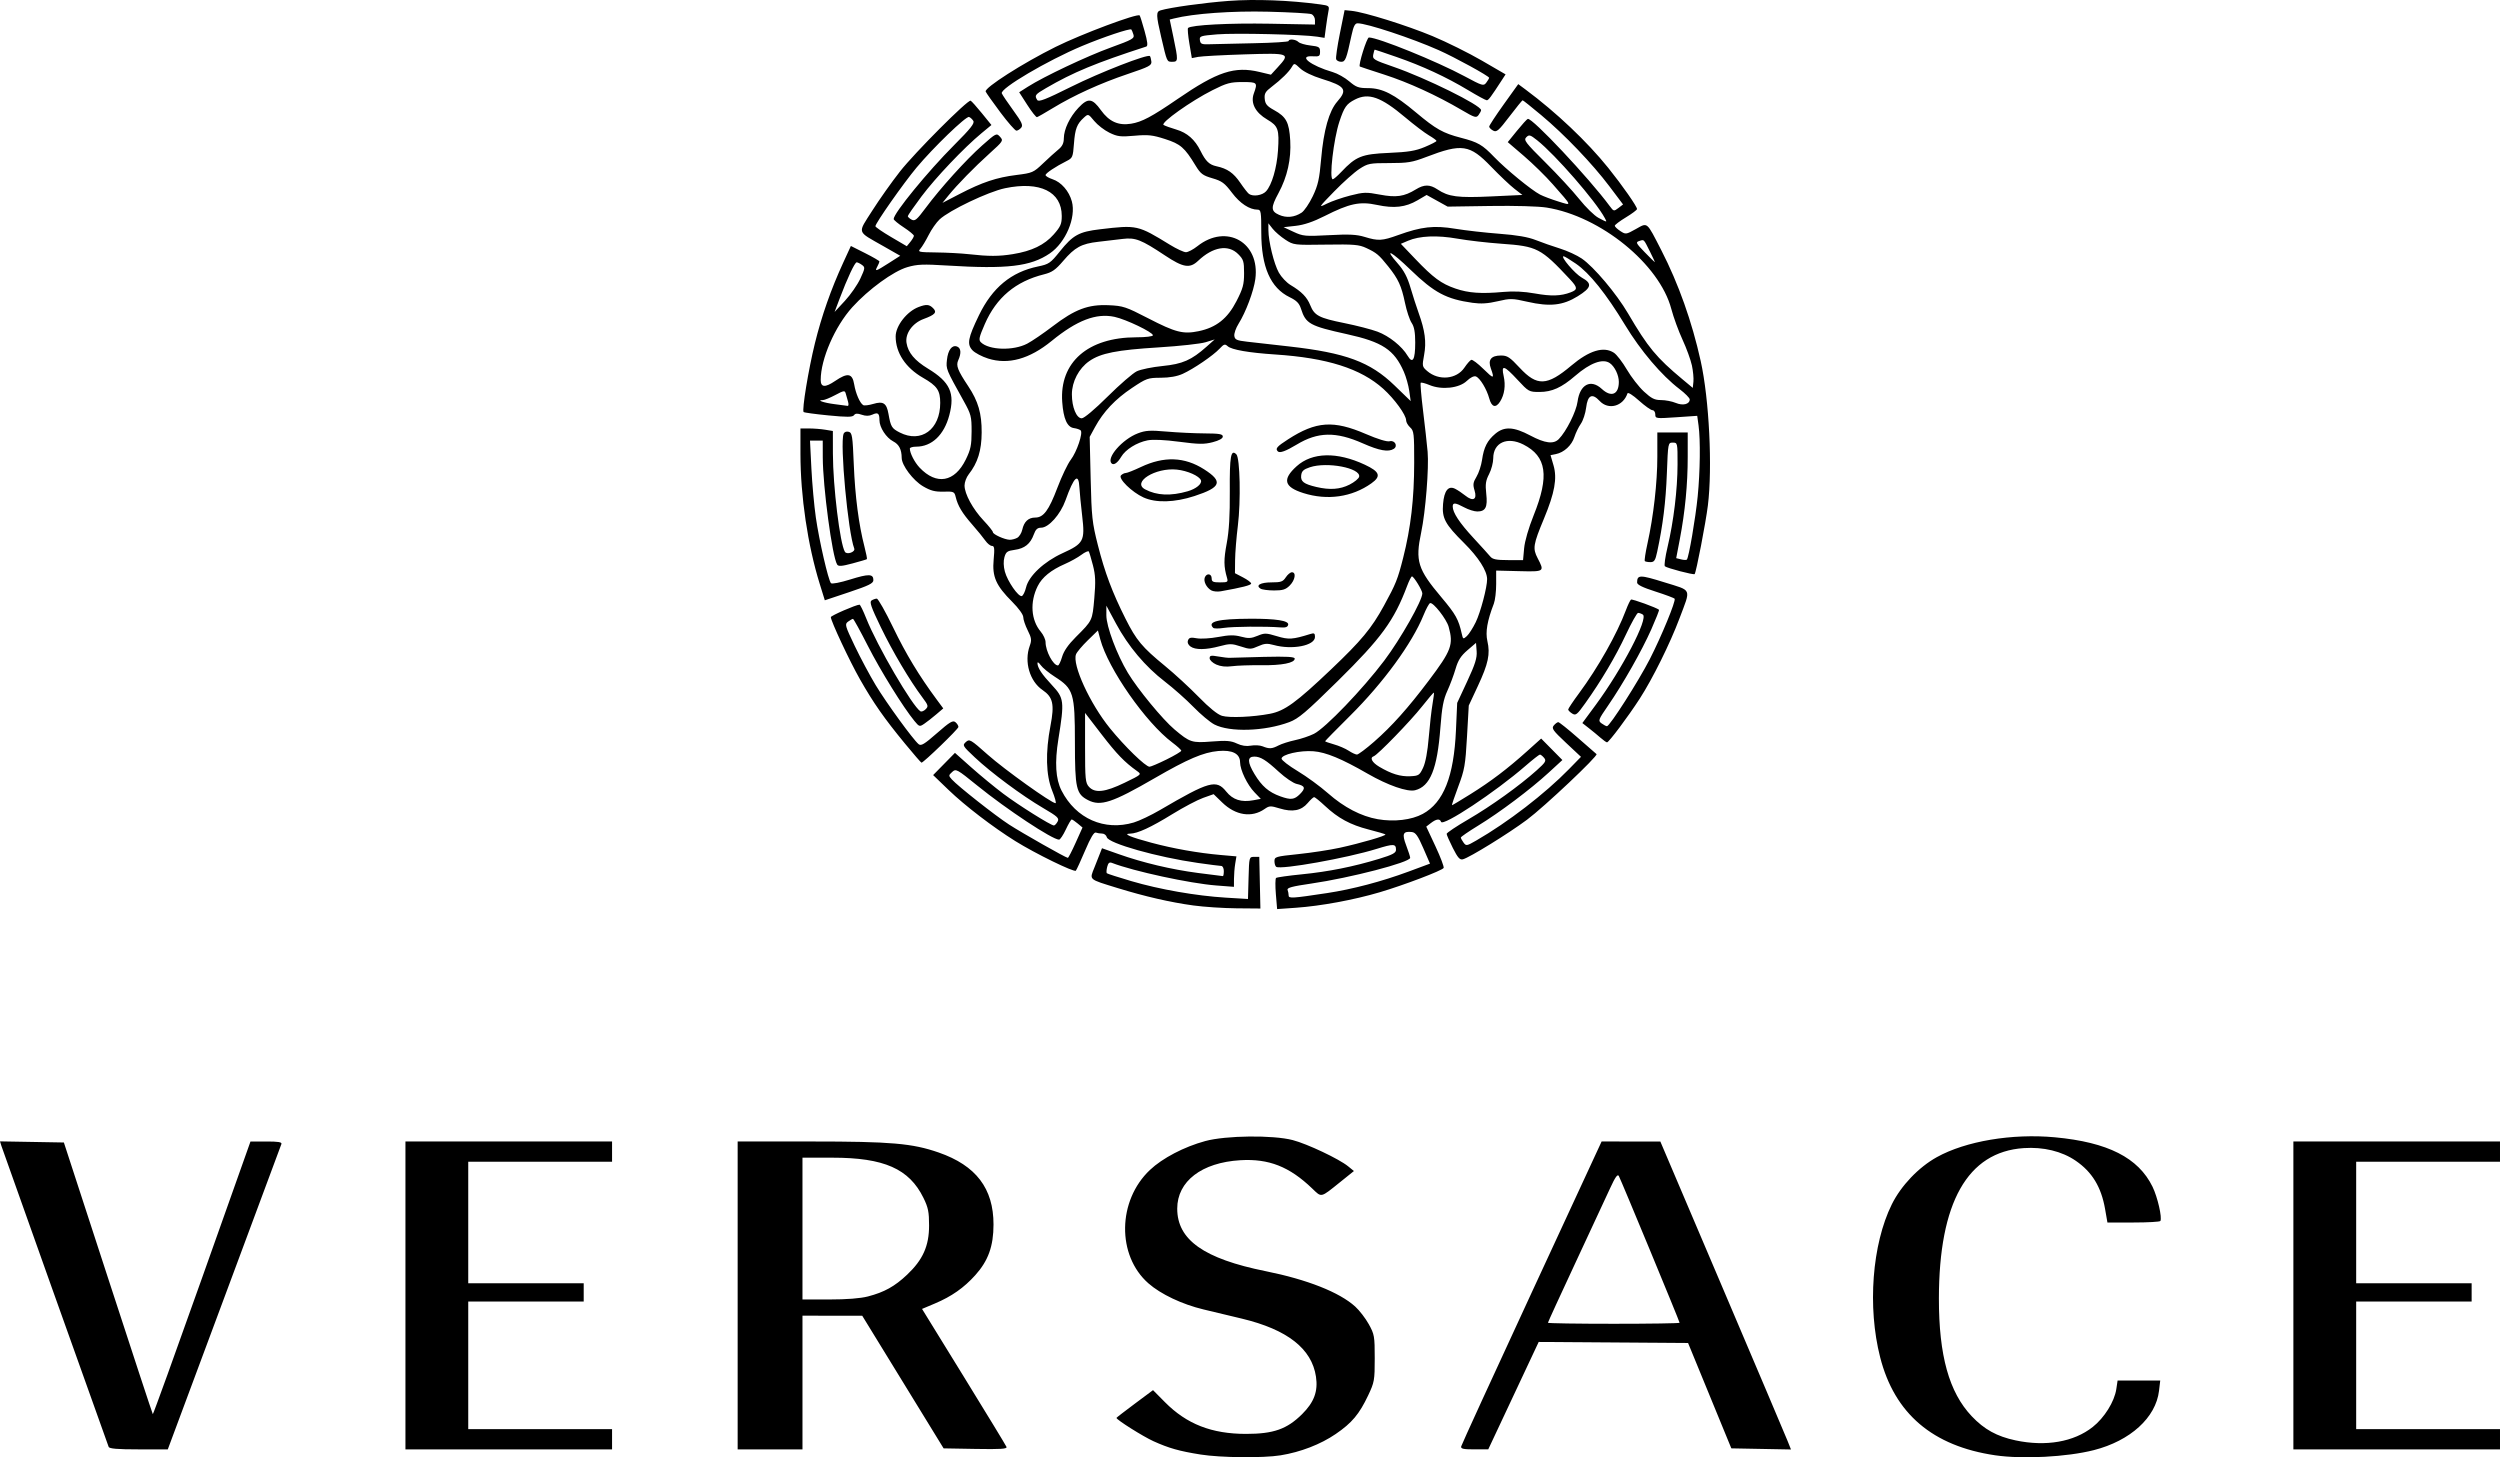 <?xml version="1.0" encoding="UTF-8" standalone="no"?>
<!-- Created with Inkscape (http://www.inkscape.org/) -->

<svg
   xmlns:dc="http://purl.org/dc/elements/1.1/"
   xmlns:cc="http://creativecommons.org/ns#"
   xmlns:rdf="http://www.w3.org/1999/02/22-rdf-syntax-ns#"
   xmlns:svg="http://www.w3.org/2000/svg"
   xmlns="http://www.w3.org/2000/svg"
   xmlns:sodipodi="http://sodipodi.sourceforge.net/DTD/sodipodi-0.dtd"
   xmlns:inkscape="http://www.inkscape.org/namespaces/inkscape"
   id="svg4177"
   version="1.1"
   inkscape:version="0.91 r13725"
   width="1542.689"
   height="899.247"
   viewBox="0 0 1542.689 899.247"
   sodipodi:docname="sw-B0.svg">
  <defs
     id="defs4181" />
  <sodipodi:namedview
     pagecolor="#ffffff"
     bordercolor="#666666"
     borderopacity="1"
     objecttolerance="10"
     gridtolerance="10"
     guidetolerance="10"
     inkscape:pageopacity="0"
     inkscape:pageshadow="2"
     inkscape:window-width="1440"
     inkscape:window-height="853"
     id="namedview4179"
     showgrid="false"
     fit-margin-top="0"
     fit-margin-left="0"
     fit-margin-right="0"
     fit-margin-bottom="0"
     inkscape:zoom="0.1627377"
     inkscape:cx="131.12224"
     inkscape:cy="1123.4667"
     inkscape:window-x="-4"
     inkscape:window-y="-4"
     inkscape:window-maximized="1"
     inkscape:current-layer="svg4177" />
  <path
     style="fill:#000000"
     d="m 740.814,897.544 c -13.061,-2.072 -19.546,-3.906 -29.068,-8.222 -6.451,-2.924 -22.807,-13.233 -22.807,-14.375 0,-0.175 5.078,-4.099 11.284,-8.72 l 11.284,-8.402 7.343,7.412 c 13.437,13.562 28.848,19.59 50.089,19.59 16.92,-2.7e-4 25.236,-2.933 34.559,-12.187 7.417,-7.362 9.911,-14.108 8.556,-23.143 -2.591,-17.277 -17.65,-29.063 -45.752,-35.808 -7.143,-1.714 -17.768,-4.259 -23.612,-5.654 -13.223,-3.158 -26.41,-9.407 -34.059,-16.139 -19.529,-17.19 -19.07,-50.988 0.951,-69.923 7.74,-7.321 21.128,-14.315 34.189,-17.862 12.707,-3.451 41.725,-3.772 53.92,-0.596 8.987,2.341 28.627,11.633 34.204,16.183 l 3.579,2.92 -8.579,6.894 c -12.167,9.778 -11.249,9.568 -17.133,3.914 -14.084,-13.536 -26.781,-18.536 -44.402,-17.484 -23.822,1.421 -38.919,13.007 -38.919,29.867 0,19.284 16.447,30.912 54.603,38.605 25.639,5.169 45.437,12.991 55.193,21.804 2.604,2.352 6.386,7.26 8.406,10.906 3.466,6.257 3.673,7.437 3.673,21.004 0,13.619 -0.213,14.825 -4.054,22.934 -5.494,11.601 -10.032,16.998 -20.036,23.834 -9.371,6.403 -21.662,11.152 -34.035,13.151 -10.779,1.741 -36.908,1.475 -49.375,-0.502 z m 490.392,0.486 c -38.591,-5.661 -62.106,-25.685 -71,-60.46 -7.928,-30.996 -4.986,-69.766 7.158,-94.342 5.728,-11.592 16.529,-22.923 27.825,-29.189 17.843,-9.898 46.428,-14.698 72.876,-12.237 32.581,3.032 51.441,12.586 60.205,30.498 3.108,6.351 6.041,19.163 4.841,21.14 -0.313,0.516 -7.791,0.938 -16.617,0.938 l -16.048,0 -1.447,-8.309 c -2.37,-13.609 -8.005,-22.877 -18.122,-29.801 -8.575,-5.869 -19.945,-8.628 -32.124,-7.797 -34.669,2.368 -52.263,33.589 -52.304,92.814 -0.024,35.233 6.282,57.856 20.239,72.614 7.729,8.173 15.55,12.483 27.087,14.928 18.663,3.956 35.92,0.966 47.568,-8.242 7.232,-5.716 13.42,-15.643 14.582,-23.39 l 0.797,-5.318 13.157,0 13.157,0 -0.755,6.378 c -1.956,16.516 -17.702,30.838 -40.218,36.583 -16.616,4.239 -43.946,5.672 -60.858,3.192 z M 67.046,892.815 C 59.837,872.847 1.505,709.168 0.882,707.158 L 0,704.313 l 19.709,0.345 19.709,0.345 27.243,83.628 c 14.984,45.996 27.422,83.808 27.641,84.027 0.219,0.219 13.867,-37.547 30.33,-83.924 l 29.932,-84.322 9.821,-0.017 c 7.322,-0.013 9.682,0.381 9.273,1.545 -0.302,0.859 -16.201,43.609 -35.332,95 l -34.784,93.437 -17.965,0 c -13.238,0 -18.114,-0.411 -18.53,-1.562 z m 183.143,-93.438 0,-95 63.75,0 63.75,0 0,6.25 0,6.25 -44.375,0 -44.375,0 0,37.5 0,37.5 35.625,0 35.625,0 0,5.625 0,5.625 -35.625,0 -35.625,0 0,39.375 0,39.375 44.375,0 44.375,0 0,6.25 0,6.25 -63.75,0 -63.75,0 0,-95 z m 205,0 0,-95 45.312,0.008 c 49.381,0.007 62.443,1.137 78.743,6.806 23.042,8.013 33.843,22.201 33.829,44.437 -0.009,13.353 -3.245,22.35 -11.239,31.241 -7.027,7.816 -14.616,13.136 -24.967,17.503 l -7.896,3.331 25.741,41.775 c 14.158,22.976 26.029,42.493 26.38,43.37 0.505,1.261 -3.487,1.523 -19.087,1.25 l -19.725,-0.346 -25.108,-40.918 -25.108,-40.918 -18.438,-0.019 -18.438,-0.019 0,41.25 0,41.25 -20,0 -20,0 0,-95 z m 80.4,0.631 c 10.121,-2.636 16.524,-6.195 24.189,-13.445 9.717,-9.19 13.535,-17.741 13.535,-30.311 0,-8.405 -0.554,-11.129 -3.475,-17.076 -8.82,-17.96 -24.309,-24.799 -56.163,-24.799 l -18.487,0 0,43.75 0,43.75 16.612,0 c 10.71,0 19.162,-0.664 23.788,-1.869 z m 366.07,92.537 c 0.222,-1.008 19.81,-43.756 43.529,-94.995 l 43.125,-93.163 18.125,0.013 18.125,0.013 38.125,89.56 c 20.969,49.258 39.106,92.015 40.305,95.016 l 2.18,5.456 -18.404,-0.346 -18.404,-0.346 -13.345,-32.5 -13.345,-32.5 -46.097,-0.327 -46.097,-0.327 -15.559,33.14 -15.559,33.14 -8.554,0 c -6.865,0 -8.474,-0.362 -8.15,-1.832 z m 134.779,-76.295 c 0,-0.835 -36.182,-88.223 -37.512,-90.6 -0.754,-1.348 -2.207,0.696 -5.33,7.5 -2.361,5.144 -11.969,25.801 -21.351,45.905 -9.381,20.104 -17.057,36.838 -17.057,37.188 0,0.349 18.281,0.635 40.625,0.635 22.344,0 40.625,-0.282 40.625,-0.628 z m 378.75,-16.872 0,-95 63.75,0 63.75,0 0,6.25 0,6.25 -44.375,0 -44.375,0 0,37.5 0,37.5 35.625,0 35.625,0 0,5.625 0,5.625 -35.625,0 -35.625,0 0,39.375 0,39.375 44.375,0 44.375,0 0,6.25 0,6.25 -63.75,0 -63.75,0 0,-95 z M 736.439,558.746 c -14.248,-1.948 -29.954,-5.558 -46.875,-10.773 -18.142,-5.592 -17.328,-4.866 -14.218,-12.686 1.429,-3.594 3.064,-7.733 3.633,-9.198 l 1.035,-2.664 10.19,3.606 c 15.154,5.362 32.549,9.494 49.112,11.664 8.113,1.063 15.004,1.933 15.312,1.933 0.309,0 0.561,-1.406 0.561,-3.125 0,-1.719 -0.703,-3.135 -1.562,-3.148 -0.859,-0.013 -7.311,-0.84 -14.338,-1.839 -25.154,-3.576 -55.311,-12.095 -56.308,-15.906 -0.321,-1.228 -1.597,-2.232 -2.836,-2.232 -1.239,0 -3.001,-0.277 -3.917,-0.615 -1.128,-0.417 -3.244,3.108 -6.565,10.938 -2.695,6.354 -5.295,12.015 -5.778,12.581 -0.999,1.17 -25.033,-10.583 -37.364,-18.272 -13.854,-8.638 -31.054,-21.814 -41.119,-31.499 l -9.589,-9.226 6.736,-6.856 6.736,-6.856 10.139,9.016 c 5.576,4.959 14.405,12.225 19.618,16.147 9.5,7.147 29.412,19.641 31.301,19.641 0.554,0 1.582,-1.075 2.286,-2.39 1.13,-2.112 0.082,-3.092 -9.019,-8.426 -12.954,-7.592 -31.929,-21.668 -42.105,-31.233 -7.522,-7.07 -7.725,-7.421 -5.481,-9.452 2.221,-2.01 2.859,-1.64 13.56,7.877 10.258,9.124 39.267,29.873 41.765,29.873 0.577,0 -0.361,-3.49 -2.084,-7.756 -3.846,-9.522 -4.203,-23.541 -1.02,-40.097 2.53,-13.164 1.547,-17.584 -4.886,-21.961 -7.966,-5.42 -11.471,-17.462 -7.932,-27.25 1.292,-3.574 1.128,-4.84 -1.25,-9.601 -1.506,-3.016 -2.739,-6.676 -2.739,-8.132 0,-1.54 -2.844,-5.493 -6.795,-9.443 -10.053,-10.053 -12.455,-15.497 -11.477,-26.015 0.648,-6.975 0.463,-8.495 -1.036,-8.495 -1.004,0 -2.836,-1.459 -4.071,-3.243 -1.235,-1.784 -4.891,-6.26 -8.124,-9.948 -6.229,-7.105 -8.883,-11.545 -10.21,-17.081 -0.767,-3.202 -1.198,-3.387 -7.509,-3.221 -5.261,0.138 -7.955,-0.563 -12.583,-3.275 -6.166,-3.613 -13.181,-12.926 -13.212,-17.539 -0.035,-5.196 -1.639,-8.339 -5.197,-10.179 -4.367,-2.258 -8.525,-8.652 -8.531,-13.118 -0.006,-4.282 -0.925,-4.992 -4.407,-3.406 -1.989,0.906 -4.045,0.924 -6.533,0.057 -2.68,-0.934 -3.932,-0.858 -4.785,0.29 -0.912,1.229 -4.225,1.255 -15.784,0.126 -8.046,-0.786 -14.923,-1.723 -15.282,-2.082 -1.14,-1.14 2.969,-26.178 6.955,-42.381 4.163,-16.925 9.95,-33.417 17.45,-49.733 l 4.761,-10.358 8.81,4.436 c 4.845,2.44 8.81,4.748 8.81,5.128 0,0.38 -0.582,1.779 -1.294,3.109 -1.77,3.307 -1.068,3.098 7.063,-2.103 l 7.068,-4.521 -10.481,-5.977 c -16.594,-9.463 -15.96,-7.423 -6.795,-21.856 4.366,-6.875 12.072,-17.759 17.126,-24.188 9.229,-11.74 41.776,-44.365 43.575,-43.679 0.529,0.202 3.636,3.662 6.904,7.69 l 5.943,7.323 -6.117,5.06 c -10.812,8.943 -28.407,27.475 -37.069,39.043 -4.633,6.187 -8.423,11.652 -8.423,12.144 0,0.492 1.059,1.461 2.354,2.154 2.021,1.082 3.236,0.073 8.603,-7.144 9.238,-12.421 24.989,-29.845 34.959,-38.673 8.62,-7.633 8.814,-7.726 10.992,-5.319 2.156,2.382 1.978,2.667 -6.408,10.235 -9.563,8.631 -19.933,19.242 -25.491,26.082 l -3.639,4.478 10.558,-5.481 c 13.989,-7.262 22.82,-10.212 35.163,-11.747 9.784,-1.217 10.476,-1.518 16.337,-7.125 3.366,-3.22 7.627,-7.077 9.47,-8.572 2.401,-1.948 3.359,-3.896 3.378,-6.875 0.037,-5.614 3.657,-13.209 8.99,-18.864 5.926,-6.284 8.533,-6.011 13.896,1.454 5.069,7.056 10.748,9.611 18.579,8.359 6.664,-1.066 12.806,-4.328 28.738,-15.267 24.616,-16.9 35.161,-20.369 50.636,-16.656 l 6.96,1.67 4.211,-4.596 c 7.929,-8.652 7.476,-8.828 -20.476,-7.946 -13.578,0.428 -26.456,1.123 -28.616,1.543 l -3.929,0.765 -1.51,-8.954 c -0.831,-4.925 -1.204,-9.26 -0.829,-9.635 1.861,-1.861 25.639,-3.103 50.51,-2.639 l 27.812,0.519 0,-2.759 c 0,-1.518 -0.984,-3.166 -2.188,-3.663 C 808.048,8.244 796.095,7.561 782.689,7.223 760.247,6.658 736.554,8.355 724.442,11.395 l -2.638,0.662 2.268,10.848 c 3.03,14.493 2.998,15.223 -0.674,15.223 -3.383,0 -3.216,0.373 -6.89,-15.411 -3.132,-13.456 -3.18,-15.488 -0.382,-16.322 6.095,-1.817 26.605,-4.666 41.979,-5.831 16.258,-1.233 37.914,-0.408 56.618,2.156 5.403,0.741 5.668,0.96 5.026,4.17 -0.373,1.864 -1.068,6.332 -1.545,9.93 l -0.868,6.541 -4.511,-0.728 c -8.452,-1.364 -50.851,-2.345 -61.832,-1.43 -10.265,0.855 -10.923,1.08 -10.563,3.606 0.333,2.34 1.124,2.668 6.009,2.491 3.094,-0.112 15.328,-0.393 27.187,-0.625 11.859,-0.232 21.562,-0.843 21.562,-1.359 4.1e-4,-1.496 4.354,-1.084 6.006,0.568 0.828,0.828 4.175,1.812 7.438,2.188 5.312,0.611 5.932,1.008 5.932,3.807 0,2.819 -0.453,3.099 -4.631,2.856 -9.25,-0.537 -1.163,5.794 12.453,9.749 2.927,0.85 7.516,3.424 10.199,5.72 4.222,3.614 5.782,4.174 11.62,4.174 8.803,0 16.048,3.688 29.661,15.099 12.177,10.207 16.555,12.671 27.593,15.531 10.641,2.757 13.234,4.258 20.605,11.922 7.241,7.529 22.958,20.4 28.256,23.14 2.004,1.036 7.04,2.941 11.191,4.233 8.729,2.717 8.946,3.398 -3.399,-10.657 -4.278,-4.871 -12.265,-12.7 -17.748,-17.398 l -9.969,-8.543 5.66,-6.977 c 3.113,-3.837 6.121,-7.151 6.683,-7.364 2.584,-0.978 37.776,36.456 50.575,53.797 2.435,3.299 2.575,3.33 5.369,1.191 l 2.868,-2.196 -8.44,-11.202 c -10.54,-13.988 -27.682,-31.889 -42.031,-43.89 -6.042,-5.053 -11.22,-9.187 -11.506,-9.187 -0.287,0 -3.95,4.504 -8.141,10.01 -6.689,8.787 -7.918,9.851 -10.056,8.706 -1.34,-0.717 -2.436,-1.834 -2.436,-2.482 0,-0.648 4.034,-6.809 8.964,-13.691 l 8.964,-12.513 4.473,3.32 c 18.886,14.019 38.052,32.17 51.06,48.356 8.702,10.829 17.807,23.862 17.753,25.412 -0.019,0.553 -3.113,2.869 -6.875,5.145 -3.762,2.277 -6.84,4.603 -6.84,5.169 0,0.566 1.531,2.032 3.402,3.258 3.336,2.186 3.522,2.162 9.609,-1.237 7.387,-4.124 6.461,-4.898 15.732,13.149 10.569,20.576 18.859,43.907 24.27,68.303 5.233,23.595 7.325,65.641 4.433,89.126 -1.306,10.603 -7.247,41.398 -8.17,42.345 -0.627,0.643 -17.083,-3.679 -18.368,-4.824 -0.532,-0.474 0.208,-5.806 1.643,-11.85 3.758,-15.825 6.146,-35.554 6.174,-51.016 0.024,-13.289 -0.01,-13.438 -2.921,-13.438 -2.933,0 -2.949,0.078 -3.672,19.062 -0.668,17.528 -2.433,31.808 -5.967,48.287 -1.158,5.398 -1.813,6.4 -4.186,6.4 -1.547,0 -3.097,-0.284 -3.444,-0.631 -0.347,-0.347 0.395,-5.269 1.648,-10.938 3.711,-16.78 6.066,-37.548 6.066,-53.496 l 0,-14.936 9.375,0 9.375,0 0,15.049 c 0,16.933 -1.62,33.792 -4.893,50.914 l -2.215,11.588 2.987,0.75 c 1.643,0.412 3.258,0.479 3.589,0.148 1.18,-1.18 5.361,-25.558 6.685,-38.978 1.515,-15.361 1.754,-34.907 0.533,-43.807 l -0.814,-5.936 -12.936,0.882 c -12.581,0.858 -12.936,0.81 -12.936,-1.739 0,-1.441 -0.783,-2.62 -1.74,-2.62 -0.957,0 -4.708,-2.669 -8.336,-5.93 -3.841,-3.453 -6.804,-5.307 -7.093,-4.438 -2.675,8.026 -11.778,10.481 -17.194,4.638 -4.605,-4.969 -7.359,-3.609 -8.302,4.097 -0.435,3.552 -1.903,8.045 -3.264,9.983 -1.361,1.939 -3.155,5.625 -3.988,8.193 -1.68,5.179 -6.406,9.534 -11.44,10.541 l -3.298,0.66 1.838,6.268 c 2.353,8.025 0.751,16.956 -5.912,32.965 -6.632,15.935 -7.014,18.332 -3.878,24.348 4.353,8.352 4.308,8.383 -11.492,7.989 l -14.099,-0.351 0.006,8.331 c 0.004,4.582 -0.642,10.019 -1.436,12.081 -4.093,10.637 -5.274,17.502 -3.981,23.125 1.827,7.941 0.57,13.874 -5.87,27.687 l -5.623,12.062 -1.091,19.276 c -0.989,17.472 -1.494,20.351 -5.401,30.751 -2.371,6.311 -4.101,11.475 -3.846,11.475 0.255,0 5.38,-3.07 11.389,-6.823 12.65,-7.9 22.847,-15.638 34.997,-26.556 l 8.629,-7.754 6.546,6.628 6.546,6.628 -8.522,7.827 c -11.192,10.279 -30.135,24.512 -43.458,32.654 -5.879,3.593 -10.689,6.9 -10.689,7.35 0,0.45 0.752,1.846 1.671,3.104 1.596,2.182 1.95,2.126 7.812,-1.253 19.542,-11.262 42.465,-28.906 57.277,-44.084 l 7.386,-7.569 -9.242,-8.657 c -8.137,-7.622 -9.039,-8.901 -7.545,-10.701 0.933,-1.124 2.183,-2.044 2.777,-2.044 0.594,0 6.01,4.329 12.034,9.62 6.025,5.291 11.228,9.831 11.564,10.089 1.241,0.955 -32.233,32.559 -42.903,40.506 -11.488,8.556 -35.434,23.338 -39.55,24.414 -1.882,0.492 -3.158,-0.942 -6.201,-6.969 -2.106,-4.174 -3.83,-8.106 -3.83,-8.738 0,-0.632 6.047,-4.67 13.438,-8.973 14.057,-8.184 31.581,-20.761 42.17,-30.264 5.468,-4.907 6.024,-5.844 4.534,-7.639 -0.934,-1.125 -2.093,-2.046 -2.575,-2.046 -0.483,0 -4.492,3.14 -8.909,6.979 -18.512,16.084 -51.07,37.658 -52.112,34.53 -0.701,-2.102 -2.919,-1.839 -6.275,0.744 l -2.856,2.198 5.705,12.209 c 3.138,6.715 5.398,12.706 5.023,13.313 -1.014,1.641 -24.396,10.533 -39.362,14.968 -15.947,4.726 -36.352,8.501 -51.838,9.589 l -11.551,0.812 -0.773,-9.219 c -0.425,-5.07 -0.372,-9.561 0.117,-9.979 0.489,-0.418 7.64,-1.431 15.89,-2.249 16.5,-1.637 31.853,-4.711 47.745,-9.559 8.276,-2.524 10.38,-3.65 10.38,-5.552 0,-3.777 -1.422,-3.846 -11.961,-0.579 -18.321,5.678 -58.922,12.942 -61.935,11.08 -0.607,-0.375 -1.104,-1.954 -1.104,-3.509 0,-2.689 0.716,-2.901 14.688,-4.348 8.078,-0.837 19.601,-2.599 25.606,-3.916 13.142,-2.882 28.902,-7.483 28.163,-8.222 -0.293,-0.293 -4.939,-1.66 -10.325,-3.038 -11.289,-2.887 -18.83,-6.967 -26.993,-14.602 -3.175,-2.97 -6.173,-5.4 -6.661,-5.4 -0.489,0 -2.292,1.668 -4.008,3.708 -3.927,4.667 -9.328,5.697 -17.236,3.286 -5.68,-1.731 -6.386,-1.703 -9.375,0.382 -7.869,5.486 -17.853,3.946 -26.07,-4.02 l -5.337,-5.174 -6.452,2.292 c -3.549,1.26 -12.116,5.781 -19.038,10.045 -13.303,8.196 -21.455,11.958 -26.048,12.02 -4.696,0.064 0.045,2.096 13.02,5.581 13.634,3.662 28.929,6.376 42.768,7.589 l 9.825,0.861 -0.749,4.528 c -0.412,2.49 -0.755,6.72 -0.763,9.4 l -0.014,4.872 -10.934,-0.84 c -16.21,-1.246 -51.08,-8.796 -64.327,-13.928 -1.595,-0.618 -2.344,0.006 -2.963,2.47 -0.455,1.813 -0.557,3.567 -0.226,3.898 0.331,0.331 7.095,2.512 15.032,4.847 17.564,5.168 40.099,9.113 58.412,10.225 l 13.664,0.83 0.358,-12.998 c 0.357,-12.935 0.374,-12.998 3.484,-12.998 l 3.125,0 0.35,15.938 0.35,15.938 -14.725,-0.129 c -8.099,-0.071 -20.069,-0.859 -26.6,-1.752 z m 82.5,-7.649 c 15.635,-2.37 33.777,-7.156 50.178,-13.237 l 13.303,-4.933 -4.159,-9.588 c -3.319,-7.65 -4.744,-9.653 -7.053,-9.912 -5.472,-0.612 -6.199,1.094 -3.495,8.209 1.362,3.584 2.476,7.049 2.476,7.7 0,2.786 -36.959,12.399 -61.154,15.907 -11.637,1.687 -14.996,2.589 -14.496,3.892 0.358,0.933 0.651,2.483 0.651,3.445 0,1.923 2.173,1.787 23.75,-1.483 z m -155.164,-31.088 4.211,-9.366 -2.961,-2.466 c -1.628,-1.357 -3.287,-2.485 -3.685,-2.508 -0.398,-0.023 -2.041,2.771 -3.651,6.208 -1.61,3.438 -3.489,6.25 -4.175,6.25 -4.094,0 -32.321,-18.665 -50.471,-33.374 -12.595,-10.207 -13.141,-10.504 -15.465,-8.4 -2.303,2.084 -2.312,2.288 -0.211,4.627 3.733,4.156 26.758,22.309 35.323,27.849 8.136,5.262 35.074,20.525 36.25,20.539 0.344,0.004 2.52,-4.207 4.836,-9.358 z m 35.875,-12.475 c 3.39,-1.014 10.664,-4.476 16.164,-7.694 30.462,-17.824 34.747,-19.017 40.873,-11.38 4.086,5.093 9.292,6.751 16.788,5.344 l 4.536,-0.851 -3.84,-3.976 c -4.526,-4.685 -8.916,-13.821 -8.954,-18.634 -0.043,-5.289 -4.759,-7.701 -13.507,-6.908 -9.219,0.836 -18.743,4.909 -39.28,16.797 -26.094,15.105 -33.325,17.484 -41.032,13.499 -7.303,-3.776 -8.083,-7.208 -8.094,-35.604 -0.011,-30.403 -0.84,-33.119 -12.351,-40.482 -3.695,-2.364 -7.629,-5.597 -8.741,-7.186 -1.113,-1.589 -2.023,-2.164 -2.023,-1.278 0,2.824 2.678,6.894 8.922,13.559 7.544,8.053 7.768,9.923 3.993,33.338 -2.336,14.49 -1.715,24.601 1.954,31.793 8.824,17.297 26.474,25.08 44.592,19.664 z m 178.3,-5.298 c 12.844,-6.984 19.213,-23.028 20.487,-51.61 l 0.752,-16.875 6.202,-13.337 c 4.902,-10.543 6.12,-14.423 5.812,-18.524 l -0.389,-5.187 -5.304,4.551 c -4.053,3.478 -5.777,6.179 -7.31,11.453 -1.104,3.796 -3.393,9.931 -5.088,13.634 -2.424,5.295 -3.338,10.14 -4.283,22.696 -1.914,25.442 -6.29,36.26 -15.612,38.6 -4.725,1.186 -16.812,-3.024 -29.232,-10.181 -16.06,-9.255 -25.766,-13.276 -33.485,-13.874 -8.313,-0.644 -19.686,1.987 -19.686,4.553 0,0.947 4.483,4.411 9.963,7.699 5.48,3.288 13.917,9.461 18.75,13.717 9.845,8.671 20.417,14.173 30.662,15.959 10.078,1.756 20.844,0.486 27.761,-3.275 z M 802.188,489.992 c 3.651,-3.651 3.173,-5.104 -2.061,-6.253 -2.081,-0.457 -6.996,-3.791 -10.923,-7.408 -7.974,-7.345 -11.369,-9.453 -15.222,-9.453 -4.344,0 -4.304,3.409 0.129,10.765 4.53,7.519 8.809,11.214 15.935,13.761 6.551,2.341 8.632,2.099 12.143,-1.411 z m -108.183,-6.987 c 10.516,-5.102 10.547,-5.131 7.658,-7.188 -7.718,-5.492 -12.527,-10.464 -21.908,-22.65 l -10.19,-13.237 0,21.467 c 0,19.355 0.234,21.726 2.381,24.099 3.697,4.087 9.96,3.38 22.06,-2.49 z m 184.157,-9.252 c 1.505,-3.197 2.762,-9.959 3.487,-18.75 0.623,-7.562 1.666,-16.805 2.318,-20.539 0.652,-3.734 1.043,-6.931 0.869,-7.105 -0.174,-0.174 -3.504,3.725 -7.4,8.664 -7.073,8.965 -27.326,29.84 -29.728,30.64 -2.643,0.881 -1.097,3.819 3.419,6.5 7.42,4.405 13.002,6.116 19.06,5.843 5.243,-0.237 5.781,-0.591 7.976,-5.254 z m -158.297,-5.108 c 4.99,-2.466 9.074,-4.893 9.074,-5.393 0,-0.5 -2.467,-2.758 -5.483,-5.017 -16.431,-12.312 -39.662,-45.577 -44.495,-63.716 l -1.461,-5.485 -6.272,6.11 c -3.45,3.36 -6.708,7.235 -7.241,8.61 -2.461,6.353 8.548,30.357 20.924,45.625 9.085,11.208 21.987,23.75 24.431,23.75 0.798,0 5.534,-2.018 10.524,-4.483 z m 128.096,-10.973 c 10.871,-9.502 20.923,-20.746 33.674,-37.669 14.022,-18.609 15.356,-22.211 12.301,-33.207 -1.337,-4.811 -9.538,-15.28 -11.467,-14.637 -0.649,0.216 -2.481,3.595 -4.071,7.509 -7.055,17.359 -24.805,41.668 -45.233,61.948 -8.512,8.45 -15.476,15.549 -15.476,15.775 0,0.226 2.456,1.099 5.459,1.94 3.002,0.841 7.08,2.597 9.062,3.904 1.982,1.307 4.289,2.38 5.126,2.384 0.837,0.005 5.619,-3.572 10.625,-7.948 z m -59.023,2.331 c 1.994,-1.031 6.607,-2.507 10.25,-3.279 3.644,-0.772 8.875,-2.531 11.625,-3.909 7.048,-3.53 30.134,-27.569 43.406,-45.199 10.035,-13.329 23.469,-37.051 23.469,-41.444 0,-1.842 -5.221,-10.411 -6.393,-10.492 -0.422,-0.029 -1.77,2.619 -2.996,5.885 -8.027,21.392 -15.914,32.201 -42.858,58.734 -19.639,19.339 -24.167,23.177 -29.855,25.306 -15.198,5.686 -36.743,6.362 -46.225,1.451 -2.639,-1.367 -8.455,-6.238 -12.924,-10.825 -4.469,-4.587 -12.4,-11.622 -17.625,-15.635 -12.087,-9.282 -22.577,-21.739 -30.141,-35.791 l -5.949,-11.052 -0.018,5.929 c -0.02,6.849 6.482,24.231 13.3,35.554 6.052,10.051 21.489,28.786 28.749,34.893 9.553,8.036 10.683,8.4 23.061,7.432 8.991,-0.703 11.803,-0.477 15.429,1.244 2.933,1.392 5.857,1.837 8.64,1.315 2.313,-0.434 5.55,-0.251 7.193,0.406 4.219,1.688 5.744,1.607 9.861,-0.522 z m -5.303,-19.544 c 9.09,-1.747 16.167,-6.886 37.792,-27.444 18.663,-17.743 24.919,-25.283 32.575,-39.262 7.344,-13.409 8.484,-16.249 11.836,-29.466 4.734,-18.669 6.799,-36.447 6.827,-58.778 0.022,-17.924 -0.177,-19.676 -2.476,-21.756 -1.375,-1.244 -2.5,-3.204 -2.5,-4.354 0,-3.348 -7.161,-13.234 -14.114,-19.486 -13.877,-12.477 -34.624,-19.066 -66.657,-21.172 -16.292,-1.071 -26.898,-2.912 -29.325,-5.09 -1.724,-1.547 -2.352,-1.36 -5,1.493 -3.9,4.2 -16.042,12.487 -22.779,15.546 -3.451,1.567 -8.105,2.393 -13.582,2.411 -7.911,0.026 -8.81,0.347 -17.766,6.337 -10.271,6.87 -17.6,14.632 -22.751,24.095 l -3.305,6.072 0.608,25.824 c 0.555,23.575 0.942,27.14 4.446,40.932 4.327,17.032 8.87,29.13 17.064,45.446 6.675,13.291 10.26,17.578 24.379,29.152 5.861,4.805 15.21,13.407 20.776,19.117 6.506,6.675 11.638,10.832 14.375,11.643 4.621,1.371 19.098,0.754 29.577,-1.259 z m -33.134,-30.395 c -2.234,-0.999 -4.062,-2.736 -4.062,-3.861 0,-1.722 0.84,-1.895 5.312,-1.094 2.922,0.523 6.156,0.888 7.188,0.811 1.031,-0.077 10.453,-0.336 20.938,-0.574 14.312,-0.326 19.062,-0.057 19.062,1.077 0,2.673 -7.906,4.231 -20.676,4.074 -6.847,-0.084 -14.98,0.193 -18.074,0.616 -3.727,0.509 -6.996,0.155 -9.688,-1.048 z m -15.902,-11.131 c -1.454,-1.063 -2.015,-2.482 -1.505,-3.81 0.648,-1.689 1.729,-1.943 5.366,-1.261 2.505,0.47 8.477,0.114 13.27,-0.79 6.784,-1.28 9.915,-1.324 14.126,-0.198 4.467,1.195 6.232,1.104 10.123,-0.522 4.34,-1.814 5.287,-1.795 11.985,0.233 7.295,2.209 9.679,2.05 20.662,-1.373 2.321,-0.724 2.812,-0.403 2.812,1.833 0,5.382 -14.102,8.129 -25.493,4.966 -3.976,-1.104 -5.73,-0.963 -9.573,0.77 -4.355,1.964 -5.157,1.973 -10.757,0.126 -5.417,-1.787 -6.772,-1.803 -12.927,-0.153 -8.608,2.307 -15.09,2.371 -18.089,0.178 z m 14.027,-11.52 c -3.794,-3.856 2.958,-5.517 22.812,-5.609 15.877,-0.074 23.962,1.192 23.466,3.675 -0.296,1.483 -1.562,1.931 -4.747,1.679 -9.208,-0.73 -29.6,-0.549 -34.969,0.309 -3.094,0.495 -6.047,0.471 -6.562,-0.053 z m -1.235,-23.13 c -2.953,-1.718 -4.856,-5.554 -3.94,-7.941 1.083,-2.823 4.237,-2.426 4.237,0.534 0,2.095 0.833,2.5 5.146,2.5 4.746,0 5.082,-0.219 4.326,-2.812 -2.047,-7.025 -2.081,-11.164 -0.177,-21.325 1.437,-7.668 1.997,-17.218 1.893,-32.272 -0.149,-21.477 0.662,-25.991 4.056,-22.597 2.251,2.251 2.806,28.872 0.917,44.049 -0.895,7.195 -1.663,16.73 -1.707,21.189 l -0.079,8.107 5,2.601 c 2.75,1.431 5,3.126 5,3.768 0,1.021 -5.648,2.466 -18.75,4.795 -2.062,0.367 -4.727,0.098 -5.922,-0.597 z m 30.45,-1.036 c -3.223,-2.041 -0.024,-3.871 6.768,-3.871 5.845,0 7.053,-0.428 8.82,-3.125 1.126,-1.719 2.827,-3.125 3.779,-3.125 2.786,0 1.993,4.852 -1.337,8.182 -2.492,2.492 -4.311,3.065 -9.688,3.049 -3.641,-0.01 -7.394,-0.51 -8.342,-1.11 z m -72.22,-56.283 c -7.198,-3.268 -15.799,-11.721 -13.879,-13.64 0.796,-0.796 2.128,-1.447 2.96,-1.447 0.832,0 5.016,-1.657 9.298,-3.682 14.306,-6.766 26.952,-6.305 39.041,1.422 11.81,7.549 10.524,11.094 -5.981,16.489 -12.265,4.009 -23.804,4.324 -31.439,0.858 z m 27.338,-3.828 c 5.151,-1.501 8.842,-4.547 8.123,-6.705 -0.889,-2.666 -8.308,-5.976 -14.904,-6.648 -13.195,-1.346 -27.832,7.763 -19.575,12.182 7.174,3.84 15.872,4.226 26.357,1.172 z m 71.316,1.133 c -11.934,-3.781 -13.111,-8.465 -4.16,-16.551 9.577,-8.652 24.904,-9 42.098,-0.954 9.251,4.329 10.224,7.093 4.048,11.491 -11.973,8.525 -27.184,10.705 -41.986,6.015 z m 28.462,-5.204 c 3.068,-1.547 5.753,-3.764 5.968,-4.928 0.985,-5.341 -19.866,-9.325 -30.39,-5.806 -3.975,1.329 -5.079,2.359 -5.387,5.025 -0.435,3.762 1.613,5.324 9.375,7.15 8.297,1.952 14.585,1.509 20.435,-1.441 z M 685.936,285.958 c -3.399,-3.399 6.634,-14.896 16.183,-18.543 4.776,-1.824 7.538,-1.994 17.799,-1.096 6.68,0.585 17.208,1.09 23.396,1.123 9.14,0.049 11.25,0.412 11.25,1.935 0,1.201 -2.248,2.458 -6.25,3.495 -5.235,1.357 -8.585,1.313 -20.625,-0.273 -9.129,-1.202 -16.259,-1.523 -19.536,-0.878 -6.697,1.317 -13.627,5.652 -16.319,10.209 -2.197,3.719 -4.58,5.346 -5.898,4.028 z m 102.6,-7.4 c -1.726,-1.726 -0.68,-2.961 6.34,-7.481 17.324,-11.155 27.975,-11.881 47.948,-3.269 7.357,3.172 13.042,4.909 14.672,4.482 3.209,-0.839 5.287,2.969 2.562,4.695 -3.327,2.106 -8.89,1.121 -19.042,-3.374 -16.686,-7.388 -27.756,-7.184 -40.896,0.755 -6.656,4.021 -10.401,5.377 -11.584,4.193 z M 655.394,405.315 c 1.044,-3.566 3.834,-7.585 8.488,-12.227 10.282,-10.256 10.179,-10.04 11.384,-23.905 0.896,-10.312 0.731,-14.277 -0.844,-20.357 -1.076,-4.152 -2.222,-7.979 -2.546,-8.504 -0.324,-0.525 -2.383,0.387 -4.575,2.025 -2.192,1.639 -6.767,4.189 -10.167,5.668 -8.554,3.72 -14.055,8.187 -16.78,13.623 -4.917,9.812 -4.182,20.964 1.853,28.136 1.641,1.95 2.983,4.872 2.983,6.493 0,5.523 4.704,14.36 7.644,14.36 0.553,0 1.706,-2.391 2.561,-5.312 z m 255.24,-21.355 c 2.989,-6.144 7.086,-21.673 7.027,-26.637 -0.061,-5.16 -5.329,-13.401 -14.201,-22.216 -11.782,-11.706 -13.72,-15.305 -12.989,-24.123 0.686,-8.271 3.265,-11.492 7.484,-9.346 1.572,0.8 4.362,2.664 6.199,4.143 4.843,3.899 7.478,2.489 5.767,-3.087 -1.122,-3.654 -0.934,-4.989 1.197,-8.513 1.39,-2.298 2.929,-6.984 3.42,-10.413 1.115,-7.782 3.226,-11.93 8.202,-16.118 5.501,-4.629 11.33,-4.331 21.566,1.101 9.123,4.842 14.348,5.491 17.594,2.188 4.618,-4.7 10.753,-16.951 11.569,-23.101 1.41,-10.629 8.143,-14.156 14.962,-7.837 5.824,5.398 10.507,3.46 10.507,-4.347 0,-4.189 -2.538,-9.478 -5.553,-11.572 -4.334,-3.01 -12.141,-0.153 -21.339,7.808 -8.414,7.282 -14.391,9.985 -22.077,9.985 -6.422,0 -6.725,-0.168 -13.531,-7.5 -8.397,-9.047 -10.189,-9.526 -8.564,-2.291 1.296,5.769 0.497,11.449 -2.213,15.728 -2.641,4.17 -5.203,3.449 -6.66,-1.875 -1.61,-5.883 -5.721,-12.663 -8.27,-13.642 -1.172,-0.45 -3.401,0.652 -5.617,2.775 -4.679,4.483 -15.471,5.678 -22.971,2.544 -2.662,-1.112 -5.114,-1.747 -5.451,-1.411 -0.336,0.336 0.309,8.078 1.434,17.204 1.125,9.126 2.394,20.53 2.82,25.343 0.878,9.907 -1.282,36.99 -3.968,49.769 -3.729,17.739 -2.198,22.646 12.516,40.115 8.803,10.451 10.538,13.562 12.514,22.443 0.759,3.409 0.907,3.478 3.139,1.458 1.288,-1.166 3.756,-5.026 5.484,-8.578 z M 633.158,362.478 c 1.674,-7.08 11.088,-15.915 22.497,-21.114 13.083,-5.962 13.936,-7.573 12.139,-22.921 -0.785,-6.705 -1.552,-14.592 -1.704,-17.526 -0.491,-9.501 -3.342,-6.905 -8.606,7.835 -3.106,8.698 -10.385,16.875 -15.022,16.875 -2.293,0 -3.386,1.011 -4.538,4.196 -2.094,5.791 -5.652,8.649 -11.797,9.476 -4.505,0.606 -5.373,1.228 -6.317,4.527 -0.683,2.384 -0.584,5.723 0.263,8.87 1.622,6.025 8.396,15.796 10.472,15.104 0.809,-0.27 1.985,-2.665 2.614,-5.322 z M 940.507,338.291 c 0.397,-4.381 2.767,-12.564 5.884,-20.312 9.759,-24.266 8.013,-36.349 -6.309,-43.655 -10.016,-5.11 -18.643,-1.184 -18.643,8.484 0,2.636 -1.151,7.021 -2.559,9.744 -2.092,4.048 -2.411,6.27 -1.749,12.171 0.927,8.262 -0.418,10.905 -5.552,10.905 -1.817,0 -5.402,-1.125 -7.967,-2.5 -5.609,-3.006 -7.174,-3.129 -7.174,-0.563 0,3.742 4.139,10.027 12.719,19.313 4.764,5.156 9.476,10.359 10.472,11.562 1.424,1.721 3.77,2.188 11.011,2.188 l 9.201,0 0.665,-7.337 z m -312.837,-6.403 c 1.274,-0.682 2.689,-2.938 3.145,-5.013 1.094,-4.983 3.776,-7.498 7.996,-7.498 5.128,0 8.363,-4.361 13.728,-18.51 2.645,-6.974 6.323,-14.666 8.174,-17.093 3.766,-4.938 7.722,-16.674 6.133,-18.196 -0.568,-0.544 -2.433,-1.177 -4.145,-1.407 -4.168,-0.56 -6.483,-5.723 -7.227,-16.118 -1.752,-24.485 15.844,-39.867 45.653,-39.91 5.944,-0.009 10.312,-0.538 10.312,-1.249 0,-1.868 -16.642,-9.858 -23.675,-11.366 -11.341,-2.432 -23.209,2.112 -38.825,14.867 -13.649,11.148 -26.733,14.78 -39.16,10.871 -3.81,-1.198 -8.164,-3.495 -9.675,-5.104 -3.529,-3.756 -2.834,-7.525 3.983,-21.61 8.264,-17.074 19.925,-26.709 36.456,-30.124 6.718,-1.388 7.668,-2.042 13.453,-9.261 8.107,-10.117 11.801,-12.153 24.839,-13.693 22.896,-2.704 23.222,-2.632 43.155,9.598 4.085,2.506 8.504,4.556 9.82,4.556 1.317,0 4.498,-1.667 7.07,-3.704 17.93,-14.201 38.766,-2.397 35.761,20.26 -0.986,7.431 -5.879,20.48 -10.35,27.6 -1.651,2.63 -2.828,6.005 -2.615,7.5 0.332,2.332 1.456,2.84 7.887,3.569 4.125,0.468 15.882,1.797 26.126,2.953 34.721,3.92 49.812,9.509 64.792,23.999 l 10.025,9.697 -0.887,-6.25 c -0.488,-3.438 -1.982,-8.75 -3.321,-11.806 -5.976,-13.641 -13.198,-18.409 -35.245,-23.269 -22.767,-5.019 -25.284,-6.412 -28.228,-15.622 -1.095,-3.425 -2.703,-5.069 -6.999,-7.157 -11.828,-5.746 -17.513,-18.718 -17.513,-39.959 0,-12.656 -0.223,-14.062 -2.228,-14.062 -5.057,0 -10.878,-3.831 -15.874,-10.449 -4.504,-5.966 -6.19,-7.213 -12.065,-8.921 -5.961,-1.733 -7.284,-2.733 -10.409,-7.87 -6.766,-11.123 -9.214,-13.249 -18.812,-16.34 -7.713,-2.484 -10.442,-2.779 -18.845,-2.035 -8.639,0.765 -10.51,0.539 -15.485,-1.87 -3.112,-1.507 -7.326,-4.762 -9.364,-7.235 -3.69,-4.476 -3.717,-4.485 -6.364,-2.089 -4.325,3.914 -5.483,6.949 -6.161,16.143 -0.601,8.155 -0.88,8.829 -4.392,10.59 -6.942,3.482 -13.125,7.603 -13.125,8.747 0,0.624 1.95,1.779 4.334,2.566 5.352,1.766 10.183,7.326 11.897,13.693 2.689,9.986 -3.829,25.37 -13.579,32.049 -11.792,8.078 -26.347,9.804 -63.278,7.502 -14.861,-0.926 -18.576,-0.778 -24.638,0.985 -8.627,2.508 -24.01,13.7 -33.99,24.728 -10.758,11.888 -19.497,31.999 -19.497,44.868 0,4.648 2.707,4.852 8.863,0.669 7.799,-5.299 10.658,-4.795 11.8,2.082 0.934,5.619 3.495,11.52 5.552,12.791 0.678,0.419 3.477,0.09 6.219,-0.732 6.156,-1.844 8.204,-0.51 9.376,6.11 1.425,8.042 2.004,9 6.98,11.539 13.196,6.732 24.959,-1.875 24.959,-18.262 0,-7.728 -1.914,-10.525 -10.607,-15.498 -10.765,-6.159 -16.893,-15.42 -16.893,-25.53 0,-6.532 6.93,-15.425 14.144,-18.151 4.809,-1.817 6.581,-1.676 8.972,0.715 2.558,2.558 1.25,4.037 -5.911,6.683 -6.822,2.52 -11.426,8.97 -10.508,14.722 0.965,6.047 4.996,10.879 13.268,15.904 13.597,8.26 16.73,15.107 13.143,28.723 -3.22,12.219 -10.817,19.424 -20.484,19.424 -2.13,0 -3.874,0.526 -3.874,1.169 0,2.782 2.914,8.476 6.017,11.755 10.414,11.006 21.643,9.037 28.511,-5 3.01,-6.152 3.568,-8.847 3.581,-17.293 0.015,-9.309 -0.323,-10.616 -4.848,-18.756 -11.01,-19.807 -10.977,-19.724 -10.368,-25.441 0.654,-6.142 3.147,-9.416 6.26,-8.221 2.418,0.928 2.692,4.113 0.725,8.43 -1.511,3.316 -0.419,6.155 6.192,16.105 6.131,9.228 8.31,16.755 8.251,28.502 -0.056,11.117 -2.417,18.72 -8.027,25.853 -1.399,1.779 -2.544,4.865 -2.544,6.857 0,5.175 5.124,14.585 11.777,21.629 3.148,3.332 5.723,6.559 5.723,7.17 0,1.352 7.25,4.624 10.395,4.692 1.248,0.027 3.312,-0.509 4.586,-1.191 z m 55.876,-87.23 c 7.459,-7.408 15.546,-14.411 17.971,-15.562 2.425,-1.151 9.55,-2.608 15.833,-3.238 12.418,-1.246 17.878,-3.644 27.215,-11.956 l 5,-4.451 -5.625,1.732 c -3.094,0.953 -16.031,2.377 -28.75,3.165 -26.114,1.618 -35.94,3.557 -43.029,8.491 -6.46,4.496 -10.721,12.653 -10.721,20.525 0,7.917 2.821,14.763 6.083,14.763 1.456,0 7.997,-5.498 16.023,-13.47 z m -160.246,3.157 c -0.445,-1.547 -1.081,-3.791 -1.415,-4.988 -0.553,-1.983 -1.123,-1.9 -6.453,0.938 -3.216,1.712 -6.649,3.113 -7.628,3.113 -4.238,0 0.402,1.648 7.025,2.496 3.98,0.509 7.696,1 8.258,1.09 0.562,0.09 0.658,-1.102 0.213,-2.649 z m 519.39,-1.35 c 0,-0.866 -2.838,-3.739 -6.307,-6.384 -11.074,-8.445 -23.915,-23.555 -33.599,-39.534 -11.713,-19.328 -21.899,-32.026 -30.37,-37.86 -3.641,-2.508 -7.041,-4.56 -7.555,-4.56 -2.25,0 7.022,10.871 11.266,13.209 6.578,3.623 6.014,6.168 -2.541,11.479 -9.171,5.693 -17.199,6.565 -31.133,3.383 -9.233,-2.109 -10.498,-2.129 -18.278,-0.298 -6.035,1.421 -10.34,1.688 -15.49,0.963 -16.206,-2.283 -23.619,-6.225 -38.214,-20.319 -12.143,-11.727 -16.839,-14.037 -7.907,-3.889 3.73,4.237 5.908,8.366 7.778,14.742 1.428,4.871 3.704,11.931 5.057,15.689 3.95,10.973 4.863,17.952 3.39,25.918 -1.283,6.939 -1.218,7.274 1.917,9.971 7.104,6.11 18.126,5.085 22.975,-2.138 1.601,-2.384 3.494,-4.541 4.208,-4.792 0.714,-0.252 4.055,2.259 7.425,5.578 6.454,6.357 7.038,6.325 4.656,-0.262 -1.934,-5.348 0.135,-7.984 6.269,-7.984 3.885,0 5.436,1.018 11.491,7.541 10.743,11.574 16.908,11.322 31.874,-1.301 11.125,-9.383 20.009,-12.065 26.304,-7.941 1.72,1.127 5.32,5.803 7.999,10.39 2.679,4.587 7.427,10.697 10.55,13.576 4.648,4.284 6.566,5.235 10.563,5.235 2.686,0 6.769,0.792 9.073,1.761 4.43,1.863 8.598,0.809 8.598,-2.173 z m 1.327,-21.022 c -0.739,-3.446 -3.341,-10.58 -5.781,-15.853 -2.441,-5.273 -5.553,-13.807 -6.916,-18.963 -7.305,-27.637 -43.617,-57.168 -76.893,-62.535 -5.035,-0.812 -19.516,-1.223 -34.863,-0.989 l -26.25,0.4 -6.492,-3.598 -6.492,-3.598 -5.632,3.3 c -7.359,4.312 -14.417,5.116 -25.001,2.847 -10.614,-2.275 -16.881,-0.946 -32.313,6.852 -7.029,3.552 -12.712,5.482 -17.82,6.051 l -7.5,0.835 6.175,2.881 c 5.791,2.702 7.149,2.829 21.875,2.042 12.39,-0.662 17.018,-0.436 21.95,1.073 8.414,2.574 10.789,2.447 20.629,-1.103 14.503,-5.232 22.173,-6.083 35.317,-3.921 6.355,1.045 18.595,2.434 27.201,3.085 10.857,0.822 17.745,2.017 22.5,3.902 3.769,1.495 10.499,3.851 14.956,5.236 4.457,1.385 10.489,4.16 13.404,6.165 7.48,5.147 21.346,21.587 28.522,33.819 12.374,21.091 17.447,27.226 33.721,40.782 l 6.25,5.206 0.398,-3.827 c 0.219,-2.105 -0.207,-6.646 -0.946,-10.092 z M 873.302,211.503 c -0.009,-6.52 -0.62,-9.9 -2.219,-12.266 -1.214,-1.796 -3.059,-7.352 -4.1,-12.346 -2.193,-10.518 -4.136,-14.741 -10.359,-22.513 -5.723,-7.149 -7.164,-8.359 -13.469,-11.313 -4.524,-2.12 -7.597,-2.38 -25,-2.114 -19.648,0.3 -19.892,0.27 -24.998,-3.052 -2.836,-1.845 -6.352,-4.874 -7.812,-6.731 l -2.656,-3.376 0.022,4.231 c 0.036,7.024 3.437,20.872 6.437,26.209 1.552,2.761 4.812,6.208 7.244,7.661 6.854,4.092 10.13,7.455 12.152,12.474 2.567,6.375 5.386,7.847 21.097,11.024 7.521,1.52 16.701,3.895 20.4,5.277 7.18,2.682 15.128,9.049 18.569,14.874 3.103,5.253 4.707,2.505 4.693,-8.038 z m -239.453,0.568 c 2.91,-1.517 9.995,-6.347 15.745,-10.734 13.748,-10.49 21.914,-13.564 34.544,-13.002 8.895,0.396 10.622,0.968 24.375,8.072 16.884,8.722 21.611,9.931 31.12,7.956 10.882,-2.259 17.846,-7.778 23.358,-18.51 4.013,-7.814 4.699,-10.336 4.699,-17.284 0,-7.324 -0.364,-8.498 -3.654,-11.788 -6.107,-6.107 -15.565,-4.515 -24.708,4.158 -5.121,4.857 -9.145,4.204 -20.473,-3.323 -14.687,-9.759 -18.248,-11.149 -26.097,-10.186 -3.819,0.469 -10.6,1.268 -15.069,1.776 -10.365,1.178 -14.43,3.397 -21.597,11.785 -4.7,5.501 -6.923,7.061 -11.785,8.268 -17.564,4.36 -29.47,14.349 -36.603,30.71 -3.571,8.19 -3.912,9.789 -2.401,11.26 5.008,4.874 19.963,5.315 28.546,0.841 z M 530.901,171.903 c 2.96,-6.429 3.021,-6.947 0.982,-8.438 -1.195,-0.874 -2.658,-1.588 -3.252,-1.588 -1.176,0 -5.715,9.674 -10.557,22.5 l -3.068,8.125 6.37,-6.875 c 3.504,-3.781 7.79,-9.957 9.524,-13.724 z m 438.35,8.478 c 4.421,-1.681 4.328,-2.907 -0.625,-8.204 -17.812,-19.05 -20.076,-20.219 -42.164,-21.772 -8.607,-0.605 -20.789,-2.012 -27.072,-3.125 -12.554,-2.225 -23.388,-1.771 -30.52,1.278 l -4.443,1.9 8.818,9.239 c 11.21,11.745 16.081,15.339 24.906,18.375 8.027,2.762 15.92,3.316 29.537,2.072 6.235,-0.569 12.724,-0.257 19.375,0.932 10.189,1.822 16.05,1.639 22.188,-0.695 z m 48.933,-25.066 c -4.059,-8.081 -3.552,-7.576 -6.628,-6.6 -2.356,0.748 -2.076,1.325 3.343,6.909 3.253,3.351 6.064,6.129 6.248,6.173 0.183,0.044 -1.15,-2.873 -2.963,-6.482 z m -393.078,1.489 c 11.607,-1.883 19.413,-5.658 25.129,-12.151 4.243,-4.82 4.952,-6.452 4.948,-11.388 -0.012,-15.016 -13.472,-21.602 -34.995,-17.122 -10.33,2.15 -34.397,13.627 -40.429,19.28 -1.955,1.832 -4.972,6.143 -6.705,9.581 -1.733,3.438 -4.018,7.234 -5.077,8.438 -1.817,2.064 -1.261,2.196 9.83,2.334 6.466,0.08 15.412,0.557 19.881,1.059 12.457,1.4 18.648,1.394 27.418,-0.029 z m -61.168,-11.305 c 0,-0.606 -2.802,-2.934 -6.228,-5.174 -3.425,-2.24 -6.238,-4.567 -6.25,-5.173 -0.072,-3.507 21.079,-29.362 37.347,-45.654 10.207,-10.222 12.735,-13.425 11.786,-14.93 -0.665,-1.054 -1.85,-2.13 -2.634,-2.392 -1.856,-0.619 -22.057,18.872 -32.387,31.247 -8.087,9.689 -25.384,34.333 -25.384,36.167 0,0.537 4.359,3.535 9.688,6.663 l 9.688,5.687 2.188,-2.67 c 1.203,-1.469 2.188,-3.166 2.188,-3.772 z m 426.344,-10.945 c -5.575,-10.416 -30.534,-39.114 -41.733,-47.984 -4.319,-3.421 -4.983,-3.605 -6.721,-1.868 -1.738,1.738 -0.578,3.269 11.738,15.489 7.517,7.459 16.952,17.672 20.968,22.696 4.016,5.024 9.322,10.202 11.79,11.507 5.59,2.955 5.451,2.949 3.957,0.159 z m -187.104,-3.327 c 1.65,-1.081 4.748,-5.625 6.885,-10.098 3.256,-6.816 4.095,-10.558 5.185,-23.115 1.536,-17.687 4.894,-29.573 9.997,-35.385 6.441,-7.336 4.973,-9.471 -9.61,-13.97 -5.782,-1.784 -11.086,-4.352 -13.297,-6.437 -3.56,-3.358 -3.723,-3.391 -5.101,-1.018 -1.831,3.152 -6.606,7.863 -12.515,12.346 -3.913,2.969 -4.613,4.19 -4.292,7.484 0.309,3.175 1.421,4.508 5.747,6.887 7.555,4.155 9.341,7.513 9.994,18.781 0.661,11.427 -1.792,22.401 -7.267,32.511 -4.786,8.836 -4.727,11.083 0.348,13.35 4.576,2.044 9.488,1.572 13.927,-1.337 z m 30.026,-10.571 c 8.263,-2.113 9.875,-2.163 18.265,-0.565 10.085,1.922 15.013,1.211 22.188,-3.198 5.158,-3.17 8.654,-3.168 13.407,0.005 6.787,4.532 12.469,5.274 33.011,4.311 l 19.358,-0.907 -4.935,-3.831 c -2.714,-2.107 -9.154,-8.21 -14.31,-13.561 -13.305,-13.809 -18.008,-14.507 -40.272,-5.977 -8.441,3.234 -11.262,3.696 -22.568,3.696 -12.123,0 -13.264,0.223 -18.478,3.605 -3.056,1.983 -10.057,8.226 -15.557,13.875 -9.789,10.054 -9.886,10.213 -4.586,7.568 2.978,-1.486 9.492,-3.745 14.477,-5.02 z m -51.988,-2.577 c 3.574,-3.836 6.684,-14.423 7.397,-25.182 0.866,-13.061 0.142,-15.156 -6.606,-19.11 -7.404,-4.339 -10.436,-10.207 -8.312,-16.083 2.468,-6.825 2.22,-7.075 -7.011,-7.075 -7.431,0 -9.757,0.63 -18.438,4.999 -13.279,6.682 -32.278,20.18 -30.232,21.48 0.852,0.541 4.377,1.815 7.833,2.832 6.74,1.982 11.493,6.169 14.973,13.19 3.147,6.35 5.38,8.501 9.809,9.455 6.753,1.453 10.549,4.091 14.729,10.234 2.221,3.265 4.639,6.349 5.371,6.854 2.575,1.775 8.135,0.93 10.485,-1.592 z m 46.423,-11.958 c 9.079,-9.625 12.626,-11.049 29.333,-11.77 12.129,-0.524 16.502,-1.244 22.279,-3.668 3.953,-1.659 7.183,-3.334 7.178,-3.723 -0.005,-0.389 -2.115,-1.935 -4.688,-3.435 -2.573,-1.5 -9.168,-6.508 -14.655,-11.128 -15.004,-12.634 -22.587,-15.311 -31.023,-10.952 -5.235,2.705 -6.547,4.57 -9.543,13.558 -3.598,10.796 -6.461,35.625 -4.108,35.625 0.536,0 2.888,-2.028 5.226,-4.507 z M 558.413,458.833 c -12.817,-15.578 -19.443,-25.049 -27.765,-39.689 -6.389,-11.239 -17.959,-35.929 -17.959,-38.323 0,-0.91 15.615,-7.693 17.711,-7.693 0.425,0 2.28,3.797 4.122,8.438 6.75,17.01 28.486,54.294 33.437,57.354 0.671,0.415 2.119,-0.144 3.218,-1.243 1.829,-1.829 1.662,-2.445 -1.997,-7.335 -7.89,-10.545 -18.298,-28.114 -25.637,-43.276 -6.027,-12.452 -7.134,-15.651 -5.725,-16.543 0.961,-0.608 2.411,-1.115 3.223,-1.125 0.812,-0.01 5.37,8.042 10.129,17.895 7.88,16.314 15.98,29.704 26.864,44.405 l 4.031,5.444 -4.375,3.732 c -2.406,2.052 -5.715,4.638 -7.354,5.746 -2.856,1.931 -3.104,1.862 -6.016,-1.676 -6.984,-8.486 -20.917,-30.949 -28.804,-46.437 -4.649,-9.129 -8.766,-16.605 -9.15,-16.613 -0.384,-0.007 -1.734,0.743 -3.001,1.669 -2.185,1.598 -1.978,2.361 4.086,15.057 3.514,7.355 9.34,18.261 12.948,24.234 6.609,10.941 23.034,33.513 26.45,36.348 1.522,1.263 3.487,0.086 11.346,-6.795 7.93,-6.944 9.815,-8.066 11.374,-6.772 1.028,0.853 1.861,2.185 1.851,2.961 -0.016,1.25 -21.519,22.034 -22.795,22.034 -0.28,0 -4.875,-5.307 -10.213,-11.794 z m 429.252,-3.558 c -1.732,-1.525 -4.968,-4.195 -7.192,-5.933 l -4.043,-3.16 8.269,-11.215 c 16.27,-22.066 32.636,-53.461 29.052,-55.733 -0.928,-0.588 -2.249,-1.05 -2.937,-1.028 -0.688,0.023 -4.062,6.035 -7.5,13.361 -6.401,13.642 -15.268,28.611 -25.148,42.457 -5.032,7.052 -5.814,7.664 -8.026,6.282 -1.348,-0.842 -2.451,-1.963 -2.451,-2.492 0,-0.529 3.023,-5.049 6.717,-10.044 11.715,-15.842 23.374,-36.509 28.909,-51.247 1.235,-3.288 2.653,-6.231 3.152,-6.539 0.763,-0.472 15.989,5.076 17.268,6.292 0.231,0.22 -1.904,5.648 -4.745,12.063 -5.854,13.216 -17.355,33.491 -26.728,47.118 -6.043,8.786 -6.224,9.284 -3.963,10.938 1.303,0.953 2.797,1.732 3.321,1.732 1.721,0 19.507,-27.85 26.437,-41.397 7.203,-14.08 16.168,-35.882 15.319,-37.255 -0.279,-0.451 -5.61,-2.452 -11.846,-4.445 -7.93,-2.534 -11.333,-4.211 -11.32,-5.576 0.047,-4.836 1.697,-4.847 16.856,-0.11 17.324,5.413 16.43,3.267 9.284,22.299 -5.793,15.427 -16.582,37.207 -24.501,49.461 -7.184,11.117 -19.105,27.036 -20.206,26.984 -0.455,-0.022 -2.244,-1.287 -3.975,-2.812 z m -481.86,-95.058 c -7.391,-23.827 -11.866,-54.062 -11.866,-80.165 l 0,-15.674 5.312,0.014 c 2.922,0.007 7.422,0.362 10,0.789 l 4.688,0.775 0.022,13.899 c 0.032,20.224 4.371,55.746 7.411,60.665 1.233,1.995 6.578,0.092 5.757,-2.048 -3.849,-10.032 -8.922,-64.624 -6.574,-70.745 0.439,-1.143 1.684,-1.655 3.115,-1.281 2.173,0.568 2.455,2.359 3.183,20.215 0.802,19.672 3.058,37.035 6.582,50.668 1.042,4.029 1.722,7.496 1.511,7.703 -0.21,0.208 -4.209,1.396 -8.886,2.641 -6.798,1.809 -8.702,1.942 -9.493,0.663 -3.035,-4.911 -8.819,-48.106 -8.857,-66.145 l -0.022,-10.313 -3.932,0 -3.932,0 0.861,17.188 c 0.474,9.453 1.712,23.094 2.752,30.312 2.05,14.232 7.685,38.695 9.327,40.484 0.582,0.634 5.657,-0.337 11.855,-2.27 11.515,-3.59 14.319,-3.515 14.319,0.386 0,1.992 -2.698,3.332 -14.983,7.441 l -14.983,5.012 -3.168,-10.215 z M 617.286,69.309 c -4.663,-6.225 -8.736,-11.992 -9.052,-12.814 -0.886,-2.31 22.996,-17.556 43.205,-27.582 15.953,-7.914 50.397,-20.806 51.81,-19.392 0.285,0.285 1.653,4.616 3.042,9.625 1.866,6.732 2.132,9.234 1.023,9.593 -31.151,10.093 -45.045,15.851 -61.813,25.616 -6.828,3.977 -7.234,4.526 -5.439,7.359 0.859,1.355 5.228,-0.351 20.918,-8.169 17.835,-8.887 47.213,-20.331 48.609,-18.935 0.3,0.3 0.698,1.781 0.885,3.292 0.304,2.463 -1.203,3.266 -14.638,7.793 -16.817,5.667 -33.272,13.161 -46.243,21.06 -4.796,2.921 -9.163,5.409 -9.704,5.529 -0.541,0.12 -3.233,-3.286 -5.981,-7.57 l -4.998,-7.788 5.327,-3.393 c 9.923,-6.319 36.504,-18.887 51.282,-24.245 13.312,-4.827 14.629,-5.579 13.907,-7.934 -0.439,-1.431 -1.022,-2.85 -1.296,-3.152 -0.776,-0.855 -17.321,4.683 -30.441,10.189 -21.39,8.977 -50.651,26.235 -49.513,29.202 0.345,0.9 3.527,5.622 7.07,10.493 5.289,7.272 6.169,9.187 4.914,10.699 -0.84,1.013 -2.174,1.841 -2.962,1.841 -0.789,0 -5.25,-5.093 -9.913,-11.319 z M 902.064,67.939 C 886.487,58.801 869.088,50.843 854.162,46.029 c -8.029,-2.589 -14.794,-4.826 -15.034,-4.97 -1.1,-0.661 4.286,-17.931 5.592,-17.931 5.607,0 41.857,14.696 59.009,23.923 11.052,5.945 11.756,6.155 13.398,3.988 0.953,-1.258 1.751,-2.62 1.773,-3.027 0.054,-1.013 -21.228,-12.679 -31.21,-17.108 -16.571,-7.352 -44.297,-16.527 -49.941,-16.527 -1.618,0 -2.55,1.805 -3.709,7.188 -3.246,15.078 -3.823,16.562 -6.438,16.562 -1.37,0 -2.761,-0.703 -3.091,-1.562 -0.33,-0.859 0.707,-8.031 2.304,-15.938 l 2.904,-14.375 4.297,0.433 c 7.887,0.794 34.115,8.987 50.004,15.619 8.639,3.606 22.305,10.388 30.37,15.071 l 14.663,8.515 -2.144,3.306 c -6.945,10.708 -8.414,12.681 -9.448,12.681 -0.63,0 -5.807,-2.806 -11.506,-6.236 -13.496,-8.123 -28.28,-14.97 -44.325,-20.531 -7.113,-2.465 -13.095,-4.482 -13.292,-4.482 -0.197,0 -0.62,1.367 -0.939,3.039 -0.545,2.853 0.219,3.315 12.49,7.554 20.069,6.933 54.05,23.734 54.05,26.724 0,0.526 -0.703,1.895 -1.562,3.042 -1.421,1.897 -2.354,1.622 -10.312,-3.047 z"
     id="path4189"
     inkscape:connector-curvature="0" />
</svg>
